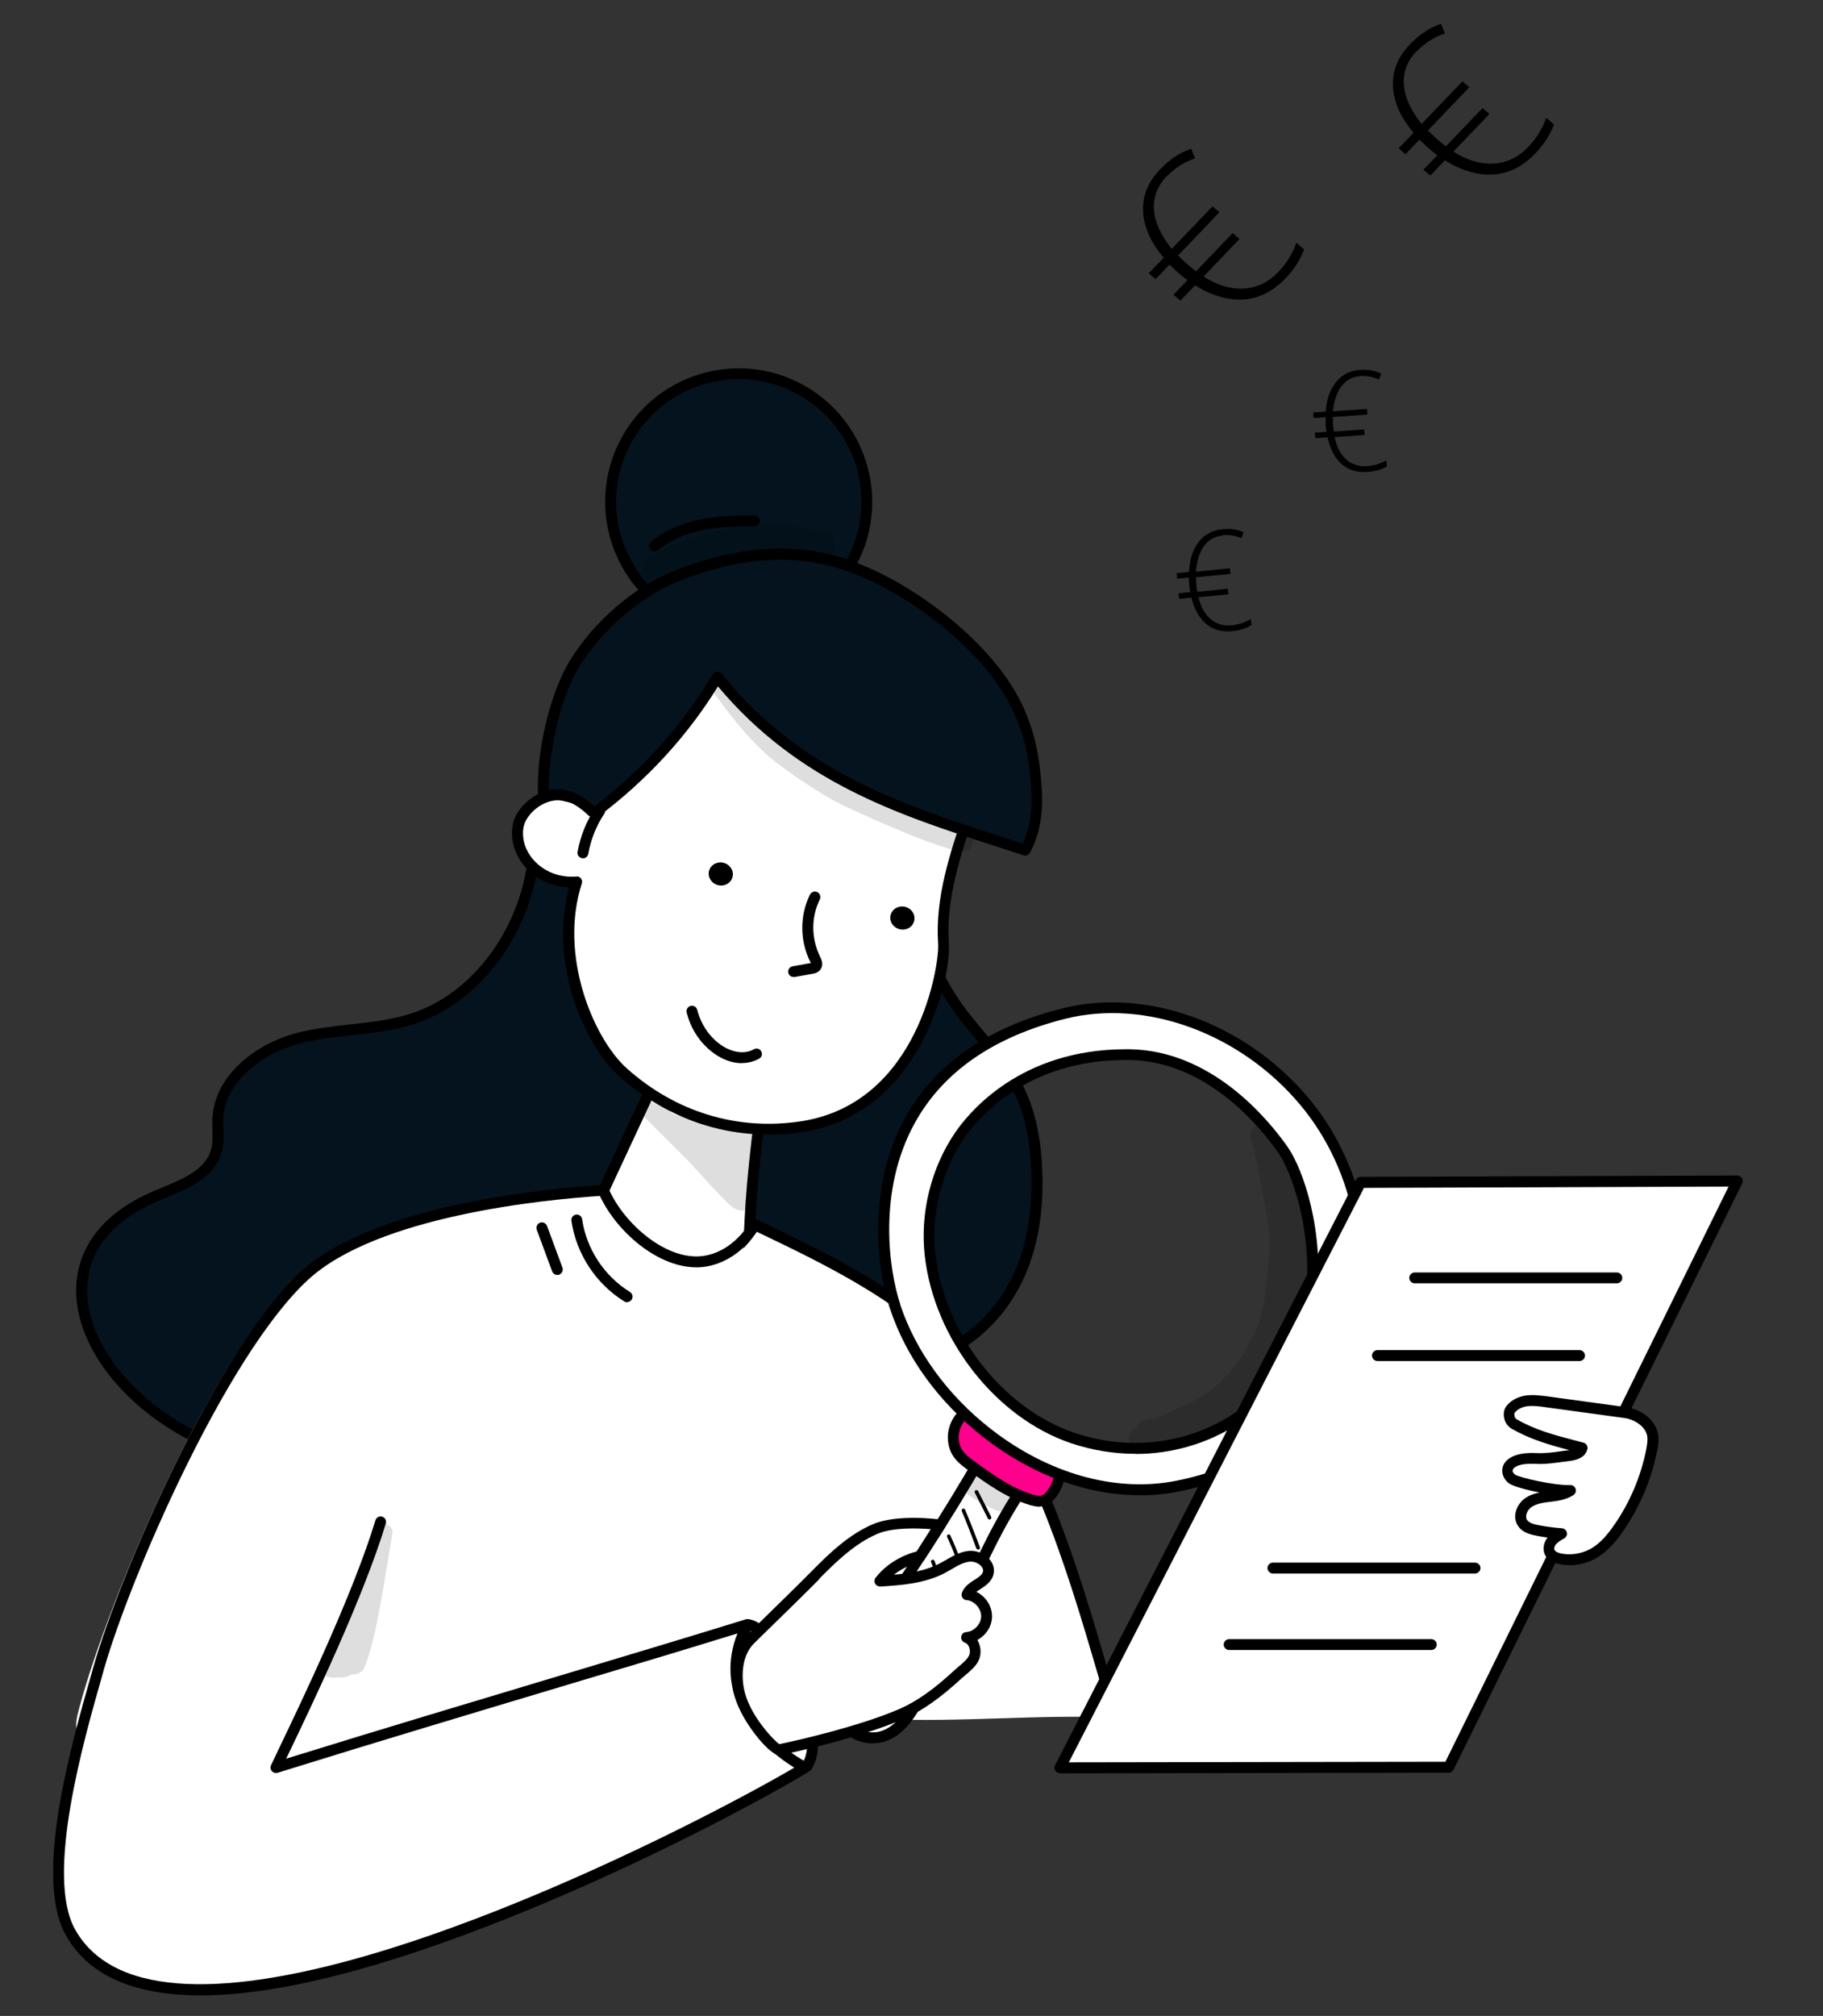 <?xml version="1.0" encoding="UTF-8"?>
<svg id="Layer_1" data-name="Layer 1" xmlns="http://www.w3.org/2000/svg" viewBox="0 0 124.17 137.28">
  <rect x="0" y="0" width="124.17" height="137.28" fill="#333333" stroke="none"/>
  <defs>
    <style>
      .cls-1 {
        fill: #fff;
      }

      .cls-2 {
        opacity: .13;
      }

      .cls-3 {
        fill: #04131e;
      }

      .cls-4 {
        fill: #ff008c;
      }
    </style>
  </defs>
  <g>
    <g>
      <path class="cls-3" d="M36.4,57.34c-.14,5.15-3.39,10.36-8.11,11.98-2.57.88-5.33.71-7.95,1.38-2.62.67-5.35,2.67-5.51,5.47-.04.71.09,1.43-.07,2.13-.45,1.87-2.63,2.49-4.33,3.24-9.01,3.96-4.39,13.8,4.76,17.13,4.09,1.49,5.89,1.74,10.25,1.11,4.3-.62,8.3-3.09,11.41-6.36,3.11-3.27,5.39-7.3,7.21-11.47,2.1-4.81,3.67-10.13,2.76-15.22-.91-5.09-4.96-9.75-10.41-9.38Z"/>
      <path d="M21.73,100.47c-2.23,0-3.96-.47-6.67-1.46-5.58-2.03-9.73-6.61-9.87-10.9-.1-2.98,1.71-5.43,5.09-6.92.24-.11.49-.21.74-.31,1.49-.62,3.03-1.25,3.38-2.68.1-.39.08-.81.07-1.25,0-.26-.02-.53,0-.81.16-3.02,3.11-5.13,5.78-5.81,1.19-.3,2.41-.44,3.59-.57,1.45-.16,2.94-.32,4.33-.8,4.42-1.52,7.72-6.41,7.86-11.64,0-.19.15-.35.35-.36,5.82-.39,9.91,4.7,10.8,9.69.79,4.39-.1,9.3-2.78,15.43-2.14,4.88-4.52,8.67-7.29,11.58-3.41,3.58-7.53,5.88-11.62,6.47-1.48.21-2.68.32-3.75.32ZM36.76,57.69c-.28,5.39-3.75,10.39-8.35,11.97-1.47.51-3.01.67-4.49.84-1.15.13-2.35.26-3.48.55-2.42.62-5.08,2.48-5.23,5.13-.01.24,0,.49,0,.74.02.47.03.96-.09,1.45-.43,1.79-2.23,2.53-3.81,3.19-.25.1-.49.2-.73.31-3.13,1.38-4.73,3.52-4.64,6.22.13,4,4.08,8.3,9.38,10.23,3.95,1.44,5.65,1.73,10.07,1.1,3.93-.57,7.9-2.79,11.19-6.25,2.71-2.85,5.04-6.56,7.14-11.37,2.62-6,3.49-10.76,2.73-15.01-.82-4.57-4.48-9.25-9.69-9.09Z"/>
    </g>
    <g>
      <path class="cls-3" d="M59.58,58.43c.87-1.02,3.08-.3,3.02.99-.13,3.08.31,5.93,2.66,9.22,1.16,1.62,2.71,3.1,3.71,4.77,1.2,1.99,1.56,4.14,1.65,6.23.16,3.95-.72,8-3.84,10.82s-8.87,4.04-13.57,2.02c-4.12-1.77-6.47-5.54-6.77-9.02-.3-3.48,1.09-6.74,2.6-9.84,2.85-5.84,6.45-10.4,10.53-15.19Z"/>
      <path d="M58.26,93.84c-1.8,0-3.59-.33-5.19-1.02-3.9-1.67-6.65-5.33-7-9.33-.32-3.63,1.13-6.95,2.64-10.03,2.72-5.56,6.07-9.97,10.59-15.27h0c.61-.71,1.64-.73,2.4-.43.81.32,1.3.96,1.27,1.67-.11,2.63.12,5.53,2.59,8.99.48.67,1.04,1.33,1.58,1.97.76.9,1.55,1.83,2.15,2.83,1.05,1.75,1.59,3.78,1.7,6.41.2,4.82-1.14,8.56-3.96,11.11-2.22,2.01-5.51,3.1-8.77,3.1ZM59.86,58.67h0c-4.48,5.26-7.8,9.62-10.48,15.11-1.46,2.99-2.86,6.2-2.57,9.65.32,3.73,2.89,7.15,6.55,8.71,4.86,2.08,10.41.55,13.17-1.95,2.65-2.4,3.9-5.95,3.71-10.53-.1-2.5-.61-4.42-1.59-6.06-.57-.94-1.34-1.85-2.08-2.73-.55-.65-1.12-1.32-1.61-2.01-2.6-3.64-2.85-6.69-2.73-9.45.02-.46-.4-.79-.8-.95-.5-.2-1.2-.21-1.57.22Z"/>
    </g>
    <g>
      <path class="cls-1" d="M51.01,86.08c0-3.7.39-7.39.95-11.6-1.47-.8-3.06-1.37-4.7-1.69-.74-.14-1.57-.22-2.15.21-.37.27-.57.69-.76,1.1-1.3,2.78-2.59,5.57-3.89,8.35-.1.21-.2.44-.19.67.01.34.24.64.47.9,2.45,2.73,6.8,3.71,10.27,2.05Z"/>
      <path d="M47.32,87.27c-2.56,0-5.11-1.05-6.86-2.99-.27-.3-.55-.68-.57-1.14-.01-.33.12-.61.23-.84l3.89-8.35c.19-.4.42-.91.87-1.24.72-.53,1.68-.42,2.44-.28,1.68.33,3.3.91,4.81,1.72.13.07.21.22.19.37-.57,4.31-.95,7.93-.95,11.55,0,.14-.08.27-.21.33-1.21.58-2.53.86-3.85.86ZM46.27,73.06c-.35,0-.69.06-.94.25-.3.22-.48.61-.64.95l-3.89,8.35c-.08.17-.16.35-.16.51,0,.22.19.46.38.66,2.33,2.6,6.43,3.46,9.62,2.06,0-3.51.37-7.02.92-11.15-1.38-.72-2.85-1.23-4.37-1.53-.29-.06-.61-.11-.92-.11Z"/>
    </g>
    <path class="cls-1" d="M5.25,116.89c1.65-6.79,8.67-23.65,14.54-29.4,4.43-4.34,14.72-5.99,21.14-6.41,1.08,2.68,4.19,5.66,6.98,5.35,1.45-.16,2.85-1.2,3.72-2.76,5.01,2.54,10.12,5.16,14.03,9.34,5.59,5.97,8.18,15.56,10.51,23.95-5.55-.23-10.58.34-16.13.1-2.97-.12-6.62-.42-9.59-.42-9.66,0-47.1,8.08-45.19.25Z"/>
    <g>
      <path class="cls-1" d="M66.44,54.06c-1.08,3.28-2.42,6.69-2.18,10.2.13,1.92-1.66,11.2-9.61,12.45-4.18.66-8.63-.48-12.21-3.69-2.43-2.18-4.79-7.97-3.17-12.98-2.39.2-4.34-1.75-3.99-3.79.21-1.18,1.78-2.41,3.14-2.09,1.05.25,1.18.29,1.87,1.05,1-2.3,1.8-4.69,2.27-7.47,3.11-2.36,7.52-3.03,11.77-2.88,1.41.05,2.83.19,4.19.62,3.88,1.24,9.02,5.19,7.92,8.56Z"/>
      <path d="M52.32,77.26c-3.7,0-7.23-1.37-10.13-3.96-2.39-2.15-4.83-7.73-3.42-12.87-1.13-.04-2.2-.52-2.95-1.34-.75-.82-1.08-1.88-.9-2.9.12-.7.65-1.43,1.38-1.91.71-.47,1.51-.64,2.2-.47.88.21,1.19.3,1.66.75.98-2.34,1.63-4.54,2.03-6.87.02-.09.07-.18.14-.23,3.53-2.67,8.48-3.08,12.01-2.95,1.2.04,2.78.16,4.29.64,2.77.89,6.44,3.26,7.79,5.91.56,1.1.68,2.15.37,3.12h0c-.13.4-.27.8-.4,1.2-.97,2.87-1.97,5.84-1.76,8.86.16,2.36-1.9,11.58-9.92,12.84-.8.13-1.6.19-2.39.19ZM39.28,59.68c.11,0,.22.05.29.14.08.1.1.23.06.34-1.59,4.91.8,10.56,3.06,12.59,3.35,3,7.58,4.27,11.91,3.6,8.03-1.26,9.39-10.75,9.3-12.06-.22-3.16.81-6.2,1.8-9.14.14-.4.27-.8.4-1.2h0c.25-.77.15-1.63-.32-2.55-1.26-2.47-4.73-4.7-7.36-5.54-1.42-.46-2.93-.56-4.09-.6-3.37-.13-8.07.25-11.42,2.71-.44,2.5-1.16,4.86-2.27,7.41-.05.12-.16.2-.28.22-.12.02-.25-.02-.33-.12-.62-.69-.66-.7-1.68-.94-.5-.12-1.09.02-1.63.37-.56.37-.97.92-1.06,1.42-.14.79.12,1.62.72,2.27.71.78,1.78,1.18,2.87,1.09.01,0,.02,0,.03,0Z"/>
    </g>
    <g>
      <path class="cls-3" d="M42.58,30.14c2.23-4.27,7.5-5.93,11.77-3.71,4.27,2.23,5.93,7.5,3.71,11.77-2.23,4.27-7.5,5.93-11.77,3.71-4.27-2.23-5.93-7.5-3.71-11.77Z"/>
      <path d="M50.3,43.27c-1.41,0-2.85-.33-4.19-1.03-4.45-2.32-6.18-7.82-3.86-12.27h0c2.32-4.45,7.82-6.18,12.27-3.86,4.45,2.32,6.18,7.82,3.86,12.27-1.62,3.11-4.8,4.89-8.08,4.89ZM42.91,30.31c-2.13,4.09-.54,9.14,3.55,11.27s9.14.54,11.27-3.55c2.13-4.09.54-9.14-3.55-11.27-4.09-2.13-9.14-.54-11.27,3.55h0Z"/>
    </g>
    <g>
      <path class="cls-3" d="M40.47,55.37c3.28-2.44,6.24-5.6,8.39-9.27,5.98,7.4,13.55,9.34,21,11.8.62-1.19.84-2.57.76-3.95-.19-3.37-.84-6.47-4.53-10.11-2.59-2.55-6.43-5.03-9.97-5.8-3.52-.77-7.07-.03-10.22,1.26-2.51,1.03-5.14,3.27-6.74,5.86-1.37,2.22-2.29,6.31-2.13,9.15.47-.21,1.04-.33,1.85-.04.48.17,1.06.6,1.59,1.09Z"/>
      <path d="M69.85,58.27s-.08,0-.12-.02c-.63-.21-1.27-.41-1.9-.62-6.62-2.14-13.45-4.35-18.93-10.89-2.07,3.38-4.9,6.45-8.22,8.92-.14.11-.34.1-.47-.03-.56-.52-1.08-.88-1.46-1.02-.75-.27-1.22-.14-1.57.03-.11.05-.24.04-.35-.02-.1-.06-.17-.17-.18-.3-.17-3,.79-7.11,2.18-9.36,1.62-2.62,4.27-4.92,6.91-6.01,3.75-1.54,7.26-1.97,10.44-1.28,3.93.86,7.83,3.61,10.15,5.9,3.58,3.52,4.43,6.57,4.64,10.35.09,1.54-.19,2.97-.81,4.14-.07.12-.19.2-.33.2ZM48.85,45.73c.11,0,.22.05.29.14,5.4,6.68,12.27,8.91,18.92,11.06.53.17,1.07.35,1.6.52.46-1,.66-2.19.59-3.47-.16-2.95-.64-6.15-4.42-9.86-2.25-2.22-6.01-4.88-9.79-5.7-3.03-.66-6.4-.24-10,1.24-2.47,1.02-5.05,3.26-6.57,5.71-1.23,1.99-2.12,5.66-2.09,8.44.51-.12,1.04-.08,1.62.13.51.18,1.06.59,1.49.96,3.28-2.49,6.06-5.59,8.05-8.98.06-.1.17-.17.29-.18,0,0,.02,0,.03,0Z"/>
    </g>
    <path d="M50.53,72.4c-.57,0-1.17-.19-1.74-.56-.99-.65-1.71-1.67-2.02-2.89-.05-.2.07-.4.27-.45.2-.05.4.07.45.27.27,1.03.87,1.9,1.71,2.45.28.18,1.25.73,2.15.23.18-.1.4-.04.5.14.1.18.04.4-.14.5-.36.2-.76.3-1.18.3Z"/>
    <path d="M48.31,59.26c.13-.41.59-.63,1.03-.49.43.14.68.59.54,1-.13.41-.59.63-1.03.49-.43-.14-.68-.59-.54-1Z"/>
    <path d="M60.68,62.26c.13-.41.59-.63,1.03-.49s.68.59.54,1c-.13.41-.59.63-1.03.49s-.68-.59-.54-1Z"/>
    <path d="M54.05,66.53c-.18,0-.33-.13-.36-.3-.04-.2.1-.39.3-.43l1.17-.21s.05,0,.07-.01c-.02-.04-.04-.08-.05-.1-.71-1.44-.71-3.15-.01-4.56.09-.18.31-.26.5-.17.18.09.26.31.17.5-.6,1.21-.59,2.66.02,3.9.08.16.25.51.05.83-.16.26-.46.32-.61.34l-1.17.21s-.04,0-.07,0Z"/>
    <path d="M44.59,37.54c-.11,0-.21-.05-.29-.13-.13-.16-.11-.39.05-.52.89-.74,2.04-1.25,3.4-1.52,1.22-.25,2.47-.28,3.64-.27.2,0,.37.17.37.37,0,.2-.17.37-.37.37h0c-1.13,0-2.34.02-3.49.25-1.24.25-2.28.71-3.08,1.37-.07.06-.15.08-.23.08Z"/>
    <path d="M39.7,58.44s-.04,0-.06,0c-.2-.04-.34-.23-.3-.43.19-1.06.6-2.09,1.2-2.99.11-.17.34-.22.51-.1.17.11.22.34.1.51-.54.81-.91,1.75-1.08,2.71-.03.18-.19.31-.36.31Z"/>
    <g class="cls-2">
      <path d="M56.58,36.47c-.2-.2-.49-.24-.76-.32-.43-.11-.86-.2-1.3-.25-2.57-.43-5.2-.04-7.65.81-.64.23-1.26.54-1.88.81-.36.19-.81.33-1.04.68-.64.85.43,1.96,1.32,1.39,1.36-.84,3.93-1.69,5.6-1.82,1.61-.17,1.98-.13,3.38.06.4.04.8.11,1.19.19.33.09.7.15,1-.06.52-.31.58-1.08.14-1.49Z"/>
    </g>
    <g class="cls-2">
      <path d="M66.27,57.17c-.04-.29-.26-.53-.54-.61-.09-.04-.59-.19-.7-.21-.77-.23-1.55-.43-2.31-.72-1.43-.58-2.9-1.07-4.26-1.8-1.69-.79-3.1-1.69-4.87-2.97-1.55-1.17-2.57-2.36-3.85-4.12-.23-.28-.4-.7-.79-.75-.48-.08-.84.54-.53.92,1.41,1.92,2.85,3.87,4.8,5.27,1.12.84,2.29,1.6,3.5,2.3.98.52,2.01.96,3.03,1.42,1.56.66,3.1,1.35,4.72,1.84.26.09.53.15.79.22.16.03.33.07.48.01.36-.07.58-.45.54-.8Z"/>
    </g>
    <g class="cls-2">
      <path d="M51.3,81.58c.02-.3.03-.59.05-.89,0-.57.01-1.13.1-1.69.03-.54.07-1.07.1-1.61,0-.06.03-.11.06-.14,0-.04,0-.08,0-.12,0-.13.07-.2.16-.22-.26-.36-.82-.18-1.24-.14-.29.03-.64.06-1.26,0-.5-.03-3.28-.77-3.5-.97-.14-.13-.28-.26-.42-.39-.4-.13-.78-.28-1.16-.45-.01.05-.03.1-.05.14-.02.06-.04.12-.07.18-.02.04-.05.08-.08.11-.1.14-.22.28-.32.42.02.04.05.08.08.12,1.21,1.24,2.49,2.42,3.66,3.7.58.64,1.17,1.28,1.77,1.91.27.25.51.55.83.74,0,0,0,0-.01,0,0,0,.01,0,.02,0,.01,0,.02.01.04.02.02.01.05.03.07.04.04.02.07.04.11.05,0,0,.01,0,.02,0,0,0,0,0,0,0,.07.02.14.04.21.05.28.02.51-.11.65-.32.06-.03.11-.08.16-.13.01-.14.02-.28.03-.42Z"/>
    </g>
    <g>
      <path class="cls-1" d="M54.95,120.3c.97-1.57-.13-3.65-.39-4.44-.69-2.1-2.55-5.29-3.65-5.21-.51.78-.58,1.89-.48,2.82.16,1.55.65,3.07,1.42,4.43.68,1.19,1.62,2.27,3.1,2.41Z"/>
      <path d="M54.95,120.67s-.02,0-.03,0c-1.36-.13-2.47-.98-3.38-2.59-.79-1.4-1.3-2.98-1.47-4.58-.08-.72-.11-2.08.54-3.06.06-.1.17-.16.28-.17.02,0,.04,0,.06,0,1.44,0,3.34,3.54,3.97,5.47.04.12.1.26.16.43.39.99,1.11,2.83.19,4.32-.07.11-.19.18-.31.18ZM51.11,111.04c-.4.78-.37,1.8-.31,2.38.16,1.5.63,2.98,1.38,4.29.74,1.31,1.56,2.01,2.57,2.19.54-1.14-.02-2.58-.36-3.46-.07-.18-.13-.34-.18-.47-.69-2.11-2.29-4.62-3.1-4.93Z"/>
    </g>
    <path class="cls-1" d="M25.94,103.65c-1.76,5.83-6.28,14.92-7.13,16.73,12.36-3.84,23.97-7.21,32.11-9.74-2.28,4.26.79,8.06,3.91,9.74-6.3,3.86-43.28,23.32-50.04,11.2-2.2-3.94.7-13.65,1.94-17.99,1.75-6.13,8.35-21.48,13.97-26.27,3.17,1.2,6.15,3.5,7.11,6.75.93,3.19-.88,6.31-1.87,9.58Z"/>
    <path d="M13.66,135.88c-1.55,0-2.93-.16-4.15-.48-2.34-.61-4.04-1.84-5.04-3.64-2.2-3.94.38-12.96,1.77-17.81l.13-.47c1.82-6.38,8.45-21.64,14.11-26.87,5-4.62,17.03-5.7,20.6-5.92.16,0,.3.08.36.22,1.03,2.4,3.89,4.89,6.35,4.63,1.28-.13,2.52-1.01,3.31-2.33.1-.17.31-.23.48-.15,4.8,2.3,9.77,4.67,13.62,8.55,5.37,5.4,8.12,14.78,10.32,22.31l.1.34c.06.2-.06.4-.25.46-.2.06-.4-.06-.46-.25l-.1-.34c-2.07-7.06-4.89-16.72-10.14-21.99-3.69-3.71-8.47-6.04-13.12-8.26-.91,1.36-2.27,2.25-3.69,2.4-2.74.28-5.77-2.23-7-4.84-3.79.25-15.17,1.36-19.88,5.71-5.57,5.14-12.1,20.22-13.9,26.52l-.13.47c-1.26,4.41-3.88,13.57-1.84,17.24.9,1.62,2.45,2.73,4.59,3.29,11.78,3.09,38.23-10.67,44.4-14.3-3.09-1.9-5.38-5.37-3.87-9.14-3.49,1.08-7.62,2.32-11.99,3.62-5.86,1.76-12.5,3.74-19.33,5.87-.14.04-.29,0-.39-.11-.1-.11-.12-.27-.06-.4.12-.25.3-.64.54-1.14,1.51-3.15,5.06-10.54,6.57-15.54.06-.2.27-.31.46-.25.2.06.31.27.25.46-1.53,5.06-5.09,12.48-6.61,15.65-.06.13-.12.25-.18.37,6.54-2.03,12.9-3.93,18.53-5.62,4.7-1.41,9.13-2.74,12.78-3.87.14-.04.3,0,.4.12.1.12.11.28.04.41-2.06,3.85.51,7.48,3.76,9.24.12.06.19.18.19.32,0,.13-.06.26-.18.33-2.13,1.31-10.41,5.91-20.09,9.8-8.92,3.59-16.05,5.39-21.28,5.39Z"/>
    <g>
      <g>
        <path class="cls-1" d="M70.08,100.69c-3.24,4.51-4.89,9.97-7.47,14.9-.6,1.14-1.37,2.36-2.61,2.69-1.09.29-2.35-.3-2.85-1.33-.4-.83-.32-1.83,0-2.68.33-.86.88-1.6,1.42-2.34,3.08-4.24,5.93-8.64,8.54-13.19,1,.63,2.01,1.25,2.96,1.97Z"/>
        <path d="M59.44,118.72c-1.07,0-2.14-.63-2.61-1.61-.41-.84-.41-1.92,0-2.98.34-.88.89-1.63,1.42-2.36l.04-.06c3.06-4.21,5.93-8.64,8.52-13.16.05-.09.13-.15.23-.18.1-.02.2,0,.29.05,1,.62,2.02,1.26,2.99,1.98.16.12.2.35.08.51-2.03,2.83-3.47,6.11-4.85,9.29-.81,1.84-1.64,3.75-2.58,5.56-.64,1.22-1.47,2.51-2.84,2.87-.22.06-.44.08-.67.08ZM67.25,99.24c-2.55,4.43-5.37,8.77-8.37,12.89l-.05.06c-.5.69-1.02,1.41-1.32,2.19-.33.86-.34,1.73-.02,2.39.42.87,1.51,1.38,2.43,1.14,1.09-.29,1.81-1.42,2.37-2.5.93-1.79,1.76-3.68,2.56-5.52,1.35-3.1,2.75-6.3,4.72-9.12-.75-.54-1.54-1.05-2.32-1.53Z"/>
      </g>
      <g>
        <path class="cls-4" d="M72.19,99.67c.1.73-.11,1.51-.57,2.09-.16.2-.35.38-.6.45-.24.06-.49,0-.73-.06-1.53-.44-2.85-1.4-4.14-2.33-.37-.27-.75-.55-.98-.94-.18-.3-.25-.66-.25-1.01,0-.97.74-1.98,1.71-1.99.51,0,.98.25,1.42.51,1.2.71,2.35,1.49,3.45,2.35.4.31.82.69.67.94Z"/>
        <path d="M70.8,102.6c-.21,0-.42-.05-.61-.1-1.61-.47-3.01-1.49-4.25-2.39-.38-.28-.81-.59-1.08-1.06-.2-.34-.3-.75-.3-1.19,0-1.11.86-2.34,2.08-2.36.59-.01,1.13.27,1.61.56,1.21.71,2.38,1.51,3.49,2.38.35.28.99.77.82,1.28.08.8-.16,1.64-.66,2.26-.25.31-.5.5-.79.57-.11.03-.22.04-.32.04ZM66.66,96.24h-.01c-.77,0-1.34.86-1.35,1.62,0,.31.07.59.2.82.19.33.54.59.87.83,1.25.91,2.54,1.85,4.02,2.28.19.05.38.1.53.06.13-.03.26-.14.4-.32.4-.5.58-1.17.49-1.81,0-.06,0-.12.02-.18-.04-.07-.16-.22-.55-.52-1.08-.85-2.23-1.63-3.41-2.32-.41-.24-.81-.46-1.22-.46Z"/>
      </g>
      <g>
        <path class="cls-1" d="M60.95,88.94c1.14,3.44,3.44,6.43,6.29,8.66,3.62,2.83,8.35,4.49,12.86,3.62,6.45-1.24,10.39-5.3,11.76-9.06,2.08-5.72.88-12.51-3.03-17.17-3.91-4.66-10.48-7.45-16.39-5.96-14.51,3.65-12.62,16.48-11.49,19.91ZM63.36,85.47c-.32-2.82.39-5.74,1.97-8.09,1.58-2.36,5.26-5.64,11.57-5.57,5.21.06,8.95,4.28,10.49,6.47.93,1.32,2.5,5.47,1.92,10.44-.77,6.58-8.26,11.88-16.22,9.2-5.13-1.73-9.11-7.07-9.72-12.45Z"/>
        <path d="M77.63,101.82c-3.59,0-7.34-1.37-10.62-3.93-3.08-2.41-5.3-5.46-6.41-8.83h0c-.85-2.56-1.58-8.16,1.04-12.92,2.02-3.68,5.63-6.19,10.71-7.47,5.76-1.45,12.49,1,16.76,6.08,4.02,4.78,5.23,11.67,3.1,17.54-1.32,3.63-5.18,7.98-12.04,9.3-.83.16-1.68.24-2.54.24ZM61.31,88.82c1.05,3.18,3.24,6.2,6.17,8.48,3.89,3.04,8.47,4.34,12.56,3.55,6.56-1.26,10.23-5.38,11.48-8.82,2.05-5.63.88-12.22-2.97-16.81-4.09-4.87-10.53-7.22-16.01-5.84-4.88,1.23-8.32,3.62-10.24,7.11-2.5,4.54-1.79,9.89-.98,12.33h0ZM77.33,99c-1.46,0-2.93-.24-4.37-.72-5.14-1.73-9.33-7.1-9.97-12.76h0c-.33-2.89.41-5.93,2.03-8.34.91-1.35,4.41-5.73,11.67-5.73.07,0,.14,0,.21,0,5.57.06,9.4,4.66,10.79,6.63,1.07,1.52,2.56,5.77,1.98,10.69-.38,3.25-2.4,6.33-5.41,8.24-2.08,1.32-4.48,2-6.92,2ZM63.72,85.43c.61,5.39,4.6,10.5,9.47,12.14,3.64,1.23,7.53.79,10.66-1.19,2.82-1.79,4.72-4.67,5.07-7.7.57-4.89-1-8.97-1.85-10.18-1.32-1.88-4.96-6.26-10.19-6.32-.07,0-.13,0-.2,0-6.9,0-10.21,4.13-11.06,5.4-1.52,2.27-2.21,5.13-1.91,7.84Z"/>
      </g>
      <path d="M67.4,103.48s-.09-.02-.11-.07l-.89-1.76c-.03-.06,0-.13.05-.17.06-.03.13,0,.17.05l.89,1.76c.03.06,0,.13-.05.17-.02,0-.04.01-.06.01Z"/>
      <path d="M66.62,105.52c-.05,0-.1-.03-.12-.08-.31-.85-.64-1.71-.99-2.54-.03-.06,0-.14.07-.16.06-.03.14,0,.16.07.35.84.69,1.7,1,2.55.02.06,0,.13-.07.16-.01,0-.03,0-.04,0Z"/>
      <path d="M65.71,107.68c-.05,0-.1-.04-.12-.09-.28-1.01-.64-1.99-1.08-2.93-.03-.06,0-.14.06-.16.06-.03.14,0,.16.06.45.96.82,1.96,1.1,2.97.02.07-.02.13-.09.15-.01,0-.02,0-.03,0Z"/>
      <path d="M64.66,109.64c-.05,0-.1-.03-.12-.09-.33-1.07-.71-2.14-1.12-3.17-.03-.06,0-.14.07-.16.06-.03.14,0,.16.07.42,1.04.8,2.12,1.13,3.19.02.07-.02.13-.08.15-.01,0-.02,0-.04,0Z"/>
      <path d="M63.66,112.26c-.05,0-.1-.03-.12-.09l-1.23-4.11c-.02-.07.02-.13.08-.15.07-.02.13.02.15.08l1.23,4.11c.02.07-.02.13-.08.15-.01,0-.02,0-.04,0Z"/>
      <path d="M62.28,114.38c-.05,0-.1-.04-.12-.09l-1.1-3.87c-.02-.07.02-.13.08-.15.07-.02.13.02.15.08l1.1,3.87c.02.07-.02.13-.08.15-.01,0-.02,0-.03,0Z"/>
      <path d="M60.83,116.82c-.06,0-.11-.04-.12-.09l-1.07-4.27c-.02-.07.02-.13.09-.15.07-.02.13.02.15.09l1.08,4.27c.02.07-.02.13-.09.15-.01,0-.02,0-.03,0Z"/>
      <path d="M59.05,116.87c-.05,0-.1-.04-.12-.09l-.6-2.14c-.02-.07.02-.13.09-.15.07-.02.13.02.15.09l.6,2.14c.02.07-.02.13-.09.15-.01,0-.02,0-.03,0Z"/>
      <g class="cls-2">
        <path d="M77.39,97.21s.02-.01.04-.02c0,0,0,0,0,0,.14-.43.58-.55,1-.56.17-.04.19-.02.37-.06.4-.2,1.02-.49,1.47-.68.2-.1,1.46-.61,2.44-1.41.03-.03.07-.05.1-.08,0,0,0,0,0,0,.43-.39.83-.82,1.2-1.27.5-.58,1.59-2.37,1.75-3.1.4-1.36.46-2.19.56-3.22.12-1.16.22-2.33.05-3.49-.01-.07-.02-.16-.03-.22-.38-2.12-.5-2.84-.9-4.65-.08-.33-.16-.65-.25-.98-.05-.17-.03-.35.05-.51.25-.51,1.07-.44,1.22.11.05.05.09.11.11.19.09.2.18.41.26.61.29,0,.6.17.75.5.25.44.47.9.67,1.37.12.31.28.71.23,1.04.01.05.02.1.02.15.12.74.17,1.5.21,2.25.09.36.17.72.24,1.08.11.65.35,1.66.29,2.92-.05.97-.1,1.95-.34,2.89-.23.78-.53,1.57-.95,2.27-.01.14-.06.27-.17.38-.09.08-.18.17-.26.26-.14.18-.28.36-.44.53-.04.04-.07.07-.11.11-.9,1.13-1.64,2.41-2.87,3.2-1.07.66-2.31.93-3.5,1.25-.14.03-.26.06-.38.09-.03.02-.06.03-.08.04.02,0,.04-.02.07-.03-.6.32-1.28.48-1.96.55-.51.01-.65-.01-.77-.04-.76-.2-.78-1.13-.09-1.45Z"/>
      </g>
      <g class="cls-2">
        <path d="M66.32,100.39c.4-.01.67.34,1.03.47.24.11.48.24.73.35.23.13.52.2.68.42.57.63-.22,1.6-.97,1.2-.75-.35-1.61-.84-1.82-1.03,0,0-.02-.01-.02-.02-.63-.37-.38-1.37.37-1.39Z"/>
      </g>
    </g>
    <g>
      <path class="cls-1" d="M55.54,107.28c1.21-1.22,2.48-2.45,4.06-3.13,1.58-.68,4.45-.29,4.45-.29l-1.38,2.15s-1.67.32-2.73,1.69c1.45-.09,2.95-.2,4.24-.88.61-.32,1.18-.77,1.86-.83.68-.06,1.47.54,1.26,1.19-.21.66-1.19.78-1.43,1.42.73.06,1.35.74,1.34,1.47,0,.73-.64,1.4-1.37,1.44.49.16.7.78.54,1.27-.16.49-.72.86-1.1,1.2-1.56,1.44-2.77,2.23-3.82,2.7-2.93,1.29-7.66,2.32-8.43,2.46-.22.04-2.31-2.03-2.72-4.05-.24-1.18-.08-2.59.77-3.44.34-.34,3.24-3.15,4.45-4.38Z"/>
      <path d="M53.06,119.52c-.69,0-2.73-2.5-3.11-4.35-.23-1.16-.13-2.77.87-3.78.11-.11.5-.49,1.01-.99,1.05-1.02,2.63-2.57,3.44-3.39h0c1.27-1.29,2.55-2.51,4.17-3.21,1.65-.72,4.52-.34,4.64-.32.13.02.23.1.29.21.05.11.04.25-.02.35l-1.38,2.15c-.05.09-.14.15-.24.16-.01,0-.97.2-1.84.88,1.06-.09,2.17-.27,3.11-.76.15-.08.29-.16.43-.24.48-.28.98-.57,1.57-.62.52-.05,1.1.2,1.43.61.26.32.33.7.22,1.06-.15.46-.53.71-.87.93-.1.06-.19.12-.28.19.63.3,1.08.97,1.07,1.68,0,.67-.42,1.28-1,1.6.22.36.28.84.15,1.23-.15.48-.57.82-.93,1.13-.09.08-.19.16-.27.23-1.46,1.35-2.71,2.23-3.92,2.76-2.93,1.29-7.69,2.34-8.51,2.49-.01,0-.03,0-.05,0ZM53.14,118.81s0,0,0,0h0ZM55.8,107.54h0c-.82.83-2.4,2.38-3.45,3.4-.51.49-.89.87-1,.98-.8.8-.87,2.13-.67,3.11.34,1.72,1.98,3.44,2.4,3.74,1.05-.21,5.48-1.21,8.24-2.42,1.13-.5,2.31-1.33,3.71-2.63.09-.08.19-.17.3-.26.29-.24.61-.52.7-.79.09-.29-.02-.72-.31-.81-.17-.06-.27-.22-.25-.4.02-.18.17-.31.34-.32.53-.03,1.02-.55,1.02-1.08,0-.53-.47-1.06-1-1.1-.12,0-.22-.07-.28-.17-.06-.1-.07-.22-.03-.33.16-.43.53-.67.86-.88.27-.17.5-.32.57-.53.04-.12,0-.25-.09-.37-.18-.22-.51-.36-.79-.34-.43.04-.84.27-1.26.52-.15.09-.31.18-.46.26-1.38.72-2.98.83-4.39.92-.14,0-.28-.07-.35-.2-.07-.13-.06-.28.03-.4.95-1.23,2.32-1.67,2.79-1.79l.97-1.52c-.9-.07-2.61-.13-3.66.33-1.5.65-2.72,1.82-3.94,3.05Z"/>
    </g>
    <g>
      <g>
        <polygon class="cls-1" points="92.68 80.51 72.19 120.38 98.68 120.33 118.34 80.42 92.68 80.51"/>
        <path d="M72.19,120.75c-.13,0-.25-.07-.32-.18-.07-.11-.07-.25-.01-.36l20.49-39.87c.06-.12.19-.2.33-.2l25.65-.09c.12,0,.25.07.32.17.07.11.07.24.02.36l-19.66,39.92c-.06.13-.19.21-.33.21l-26.49.05h0ZM92.91,80.88l-20.11,39.13,25.65-.04,19.29-39.17-24.83.09Z"/>
      </g>
      <g>
        <path class="cls-1" d="M110.7,96.19c-1.8-.25-3.6-.49-5.4-.74-.44-.06-.88-.12-1.32-.06-.44.06-.87.27-1.12.64-.11.17-.11.71.29.94,1.48.85,3,1.19,4.64,1.63-.08.34-.5.47-.84.51-.8.1-1.54.24-2.34.2-1.94-.1-2.25.86-1.62,1.38.33.27,2.81.83,3.98.8-.43.28-.96.34-1.46.41-.51.06-1.04.14-1.44.45-.41.31-.63.92-.36,1.35.22.33.64.45,1.03.52.54.1,1.08.17,1.62.21-.24.14-.49.28-.66.49-.17.21-.26.52-.15.77.13.27.45.4.74.46.74.14,1.53.02,2.2-.34.72-.39,1.27-1.04,1.74-1.71,1.12-1.6,1.9-3.43,2.28-5.34.07-.33.12-.67.07-1-.12-.86-1.02-1.46-1.89-1.58Z"/>
        <path d="M106.92,106.58c-.23,0-.46-.02-.69-.07-.51-.1-.85-.32-1.01-.66-.16-.35-.09-.8.19-1.15-.25-.03-.49-.07-.74-.12-.47-.09-.99-.23-1.28-.68-.41-.62-.09-1.44.44-1.84.31-.23.66-.35,1.03-.43-.96-.18-1.86-.44-2.11-.64-.38-.31-.52-.76-.37-1.17.11-.29.55-.95,2.24-.87.61.03,1.18-.05,1.8-.14.16-.02.32-.04.48-.06,0,0,0,0,0,0-1.37-.36-2.66-.73-3.94-1.46-.25-.15-.43-.39-.5-.69-.07-.28-.03-.58.09-.77.28-.42.78-.71,1.37-.8.49-.07.99,0,1.42.05l5.4.74c.98.13,2.05.83,2.2,1.89.06.4,0,.79-.08,1.13-.39,1.95-1.2,3.85-2.34,5.48-.43.61-1.02,1.36-1.86,1.82-.54.29-1.15.45-1.76.45ZM106.97,101.13c.16,0,.3.1.35.26.05.16-.01.33-.15.42-.49.32-1.08.4-1.6.46-.51.06-.97.14-1.29.38-.26.2-.43.6-.27.85.14.21.48.3.79.36.52.1,1.06.17,1.59.21.16.01.3.13.33.29.04.16-.04.32-.18.4-.21.12-.42.24-.56.4-.1.12-.14.29-.1.38.05.11.22.2.47.25.65.13,1.37.01,1.95-.3.71-.38,1.23-1.05,1.61-1.59,1.09-1.55,1.85-3.34,2.22-5.2.05-.28.11-.59.07-.88-.1-.69-.88-1.17-1.57-1.26h0l-5.4-.74c-.41-.06-.83-.11-1.22-.06-.38.06-.7.23-.86.48-.01.04-.02.31.16.41,1.25.72,2.56,1.07,3.94,1.43.2.05.41.11.61.16.19.05.31.25.26.44-.07.31-.33.69-1.16.8-.16.02-.31.04-.47.06-.65.09-1.26.18-1.94.14-1.05-.05-1.44.22-1.51.4-.06.15.1.29.15.33.3.21,2.61.74,3.73.72,0,0,0,0,.01,0Z"/>
      </g>
      <path d="M110.13,87.39h-13.77c-.2,0-.37-.17-.37-.37s.17-.37.37-.37h13.77c.2,0,.37.17.37.37s-.17.37-.37.37Z"/>
      <path d="M107.59,92.68h-13.77c-.2,0-.37-.17-.37-.37s.17-.37.37-.37h13.77c.2,0,.37.17.37.37s-.17.37-.37.37Z"/>
      <path d="M100.47,107.15h-13.77c-.2,0-.37-.17-.37-.37s.17-.37.37-.37h13.77c.2,0,.37.17.37.37s-.17.37-.37.37Z"/>
      <path d="M97.49,112.36h-13.77c-.2,0-.37-.17-.37-.37s.17-.37.37-.37h13.77c.2,0,.37.17.37.37s-.17.37-.37.37Z"/>
    </g>
    <path d="M42.71,88.68c-.07,0-.13-.02-.19-.06-1.93-1.19-3.27-3.24-3.6-5.49-.03-.2.11-.39.31-.42.2-.03.39.11.42.31.29,2.03,1.51,3.88,3.26,4.96.17.11.23.34.12.51-.07.11-.19.18-.32.18Z"/>
    <path d="M37.96,86.82c-.15,0-.29-.09-.35-.24l-1.05-2.84c-.07-.19.03-.4.22-.48.19-.07.4.03.48.22l1.05,2.84c.07.19-.03.4-.22.48-.04.02-.09.02-.13.02Z"/>
    <g class="cls-2">
      <path d="M22.62,111.51c.4-.81.75-1.64,1.16-2.44.13-.38.47-.62.81-.62.12-.45.23-.9.33-1.35.18-.72.27-1.46.41-2.19.09-.31.05-.67.25-.93.4-.53,1.33-.09,1.13.53-.48,2.8-1.06,7.05-1.87,9-.13.37-.55.56-.93.52-.26.2-.67.23-1.03.2.02,0,.04,0,.06,0-.58.04-1.2-.08-1.22-.75.13-.71.58-1.32.89-1.97Z"/>
    </g>
  </g>
  <path d="M83.28,36.47c-.53.05-.96.29-1.27.71-.31.42-.49,1-.55,1.75l2.31-.23.04.38-2.35.23.03.48v.11c.03.2.05.33.07.4l2.07-.21.04.38-2.04.2c.16.66.44,1.16.83,1.49.4.34.88.48,1.45.42.45-.05.89-.19,1.29-.43l.04.43c-.24.13-.46.22-.67.28-.21.06-.42.1-.64.12-.7.07-1.29-.09-1.76-.48-.47-.39-.81-.99-1.02-1.8l-.83.08-.04-.38.79-.08c-.02-.12-.05-.29-.07-.52l-.03-.47-.79.08-.04-.38.85-.08c.04-.85.25-1.53.65-2.04.4-.51.93-.8,1.6-.87.27-.03.52-.03.75,0,.23.03.47.09.71.2l-.14.41c-.43-.18-.85-.25-1.28-.21Z"/>
  <path d="M92.68,25.61c-.54.04-.97.26-1.29.67-.32.41-.52.99-.6,1.73l2.32-.16.03.38-2.36.17.02.48v.11c.02.2.04.33.05.4l2.07-.15.03.38-2.05.14c.14.66.4,1.17.79,1.52.39.35.87.5,1.43.46.46-.03.89-.16,1.31-.39l.03.43c-.24.12-.47.21-.68.26-.21.05-.43.09-.65.1-.7.05-1.28-.13-1.74-.53-.46-.4-.78-1.01-.97-1.83l-.83.06-.03-.38.79-.06c-.02-.12-.04-.29-.06-.52v-.47s-.81.06-.81.06l-.03-.38.85-.06c.06-.85.3-1.52.71-2.02.41-.5.95-.78,1.62-.82.27-.02.52-.01.75.03.23.04.46.11.7.22l-.15.41c-.42-.19-.85-.27-1.27-.25Z"/>
  <path d="M79.48,11.98c-.64.67-.94,1.43-.88,2.28.05.85.46,1.75,1.21,2.69l2.78-2.9.47.4-2.82,2.95.57.54.14.12c.25.21.42.35.52.41l2.49-2.6.47.4-2.45,2.56c.93.6,1.84.87,2.74.82.89-.05,1.68-.43,2.36-1.14.55-.57.95-1.23,1.22-1.98l.53.46c-.17.42-.36.79-.57,1.1-.21.31-.44.6-.71.87-.84.88-1.78,1.36-2.83,1.43-1.04.08-2.15-.24-3.32-.96l-1,1.04-.47-.4.95-.99c-.16-.11-.38-.29-.66-.53l-.56-.53-.95.99-.47-.4,1.02-1.06c-.88-1.04-1.35-2.09-1.4-3.15-.05-1.06.33-2.01,1.14-2.85.32-.34.65-.62.99-.85.33-.23.71-.42,1.14-.57l.27.65c-.76.27-1.39.67-1.9,1.21Z"/>
  <path d="M96.5,3.47c-.64.67-.94,1.43-.88,2.28.05.85.46,1.75,1.21,2.69l2.78-2.9.47.4-2.82,2.95.57.54.14.12c.25.21.42.35.52.41l2.49-2.6.47.4-2.45,2.56c.93.6,1.84.87,2.74.82.89-.05,1.68-.43,2.36-1.14.55-.57.95-1.23,1.22-1.98l.53.46c-.17.42-.36.79-.57,1.1-.21.31-.44.6-.71.87-.84.88-1.78,1.36-2.83,1.43-1.04.08-2.15-.24-3.32-.96l-1,1.04-.47-.4.95-.99c-.16-.11-.38-.29-.66-.53l-.56-.53-.95.99-.47-.4,1.02-1.06c-.88-1.04-1.35-2.09-1.4-3.15-.05-1.06.33-2.01,1.14-2.85.32-.34.65-.62.99-.85.33-.23.71-.42,1.14-.57l.27.65c-.76.27-1.39.67-1.9,1.21Z"/>
</svg>